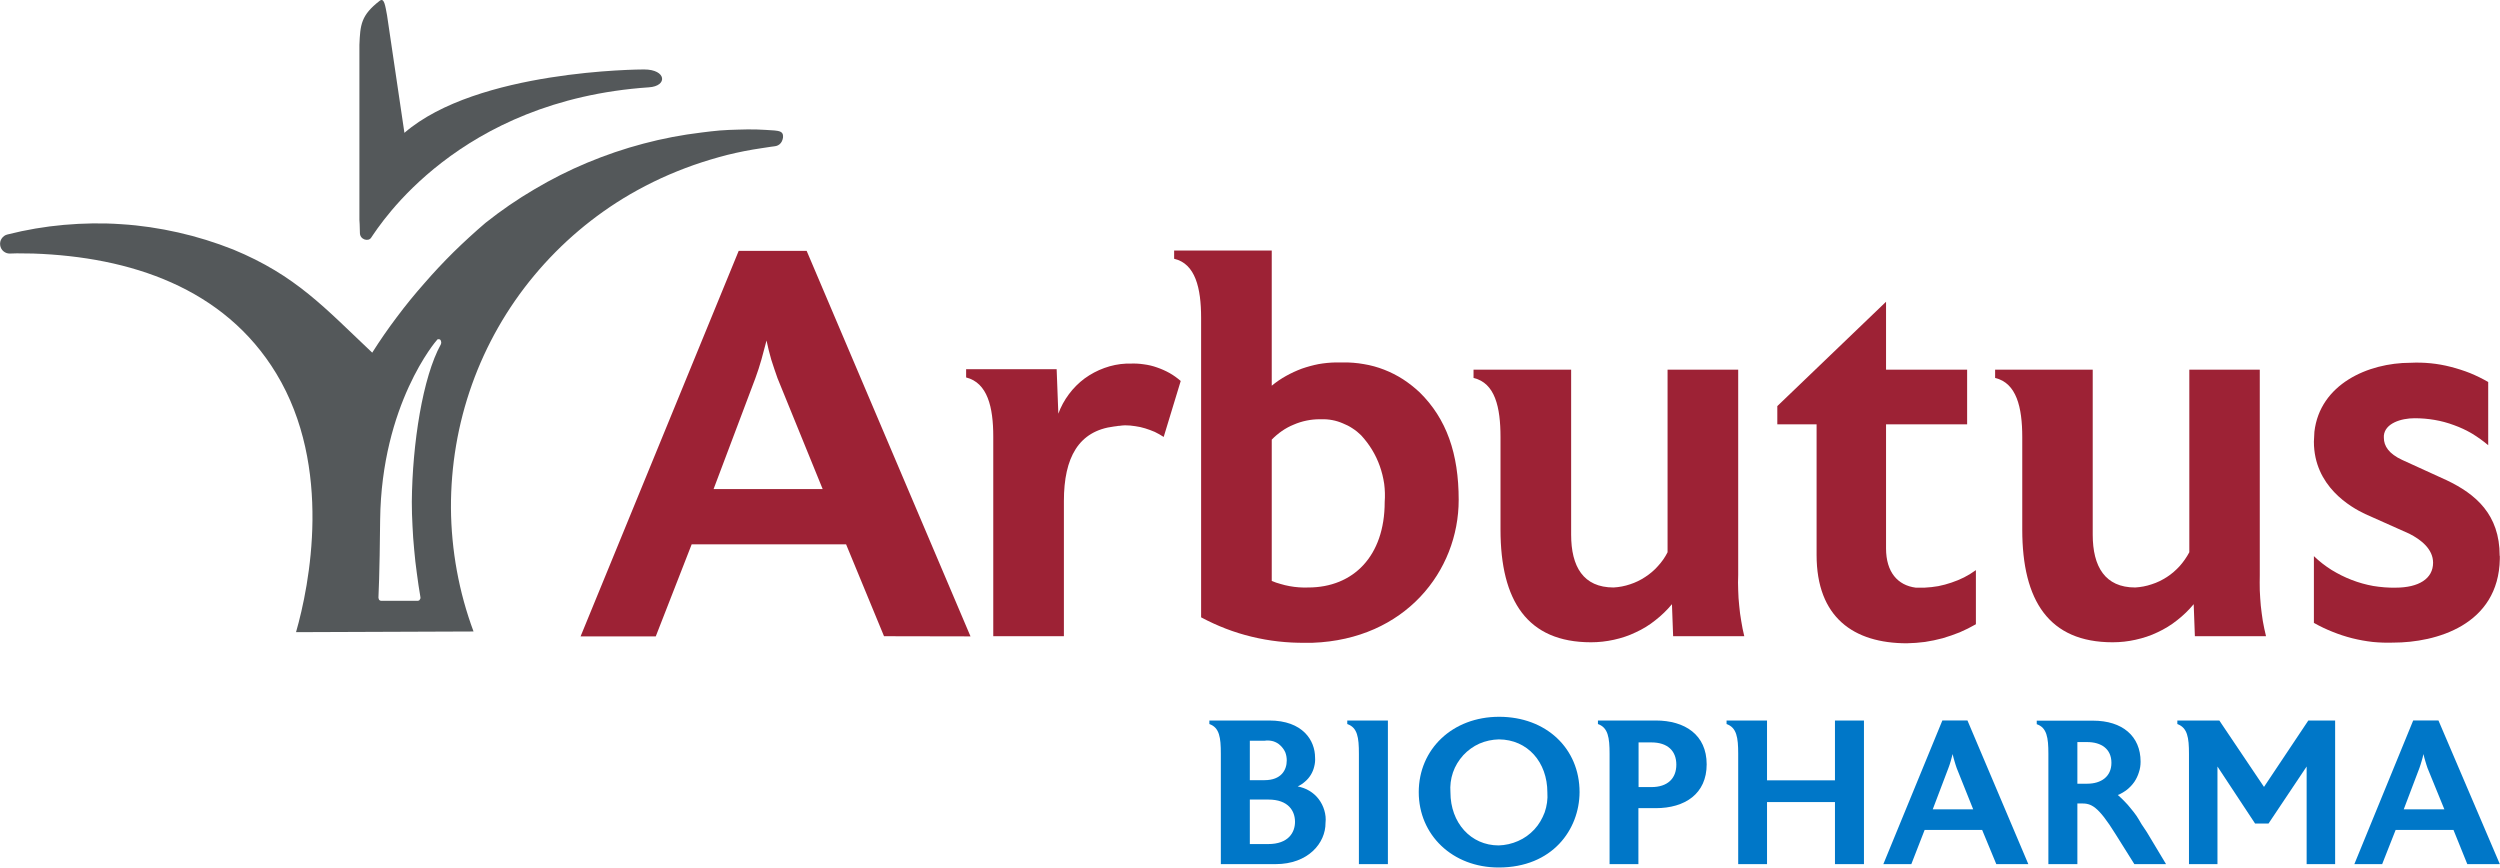 <svg version="1.2" xmlns="http://www.w3.org/2000/svg" viewBox="0 0 1483 515" width="1483" height="515">
	<title>arbutus-biopharma-logo-svg</title>
	<defs>
		<clipPath clipPathUnits="userSpaceOnUse" id="cp1">
			<path d="m0 0h1524v531h-1524z"/>
		</clipPath>
	</defs>
	<style>
		.s0 { fill: #54585a } 
		.s1 { fill: #9d2235 } 
		.s2 { fill: #0077c8 } 
	</style>
	<g id="Clip-Path: arbutus-biopharma-logo" clip-path="url(#cp1)">
		<g id="arbutus-biopharma-logo">
			<g id="Layer_2">
				<g id="Arbutus_Logo_Tagline">
					<path id="Path_437" fill-rule="evenodd" class="s0" d="m464.5 80.6q0.1 1.1-0.3 2.2-0.3 1.1-1 2-0.7 0.9-1.7 1.4-1 0.5-2.2 0.6c0 0-2.6 0.3-7.5 1.1q-10.3 1.5-20.4 4-10.1 2.6-19.9 6-9.9 3.5-19.3 7.8-9.5 4.4-18.5 9.6c-21.6 12.6-40.8 28.9-56.8 48.1-16 19.2-28.5 41.1-36.9 64.6-8.4 23.5-12.6 48.4-12.5 73.4 0.2 25 4.7 49.8 13.4 73.2l-105.3 0.4c8-27.9 21.9-97.9-11.7-153.4-30.9-51-86.8-69.2-144.2-71.2-8.9-0.2-12.3-0.1-13.7 0-1.4 0.1-2.8-0.4-3.9-1.3-1.1-0.9-1.8-2.2-2-3.6-0.2-1.4 0.1-2.9 0.9-4 0.8-1.2 2-2.1 3.4-2.4 11-2.8 22.2-4.7 33.5-5.7 11.4-1 22.8-1.2 34.1-0.4 11.4 0.7 22.6 2.4 33.7 4.9 11.1 2.5 22 5.9 32.6 10.1 37.3 15.4 54.3 34.6 82.5 61.2q6.9-10.9 14.6-21.1 7.7-10.3 16.2-19.9 8.4-9.7 17.5-18.7 9.2-9 18.9-17.3c9.2-7.3 18.9-14 29-19.9 10.1-6 20.6-11.3 31.4-15.8 10.8-4.5 21.9-8.3 33.3-11.3 11.3-3 22.8-5.2 34.5-6.6q5.3-0.7 10.8-1.2 5.4-0.4 10.8-0.5 5.4-0.2 10.8-0.1 5.4 0.2 10.9 0.6c2.6 0.3 4.9 0.6 5 3.2zm-202.8 123q0.1-0.3 0-0.6 0-0.4-0.1-0.7-0.1-0.4-0.3-0.6-0.2-0.3-0.5-0.4-0.3-0.1-0.6-0.1-0.3 0-0.6 0.1-0.3 0.1-0.4 0.4c-0.3 0.2-32.9 38-33.7 106.7-0.3 33-1 45.7-1 45.8q0 0.2 0 0.4 0 0.2 0.1 0.4 0 0.2 0.1 0.4 0.1 0.2 0.2 0.4 0.1 0.1 0.2 0.2 0.1 0.1 0.3 0.2 0.1 0.1 0.3 0.1 0.2 0.1 0.3 0.1h21.9q0.2 0 0.3-0.1 0.2 0 0.4-0.1 0.1-0.1 0.2-0.2 0.1-0.2 0.2-0.3 0.1-0.2 0.2-0.3 0.1-0.2 0.2-0.4 0-0.2 0-0.4 0.1-0.2 0-0.4-1.2-7-2.1-14-1-7.1-1.6-14.1-0.7-7.1-1-14.2-0.4-7.1-0.4-14.2c0.3-34.6 6.5-74.1 17.2-93.4q0.1-0.3 0.2-0.7z"/>
					<path id="Path_438" class="s0" d="m382.1 41.2c-2.4 0-99 0.3-142.2 37.6l-10.3-69.7c-1.1-5.9-1.7-10.7-4.4-8.6-11.1 8.6-11.5 14.2-12 26.1v103.9c0 0 0.3 3.9 0.3 7.7 0 3.9 4.9 5.3 6.6 2.9 5.5-8.1 51.9-81.6 164.8-89.3 11.3-0.7 10.5-10.6-2.8-10.6z"/>
					<path id="Path_439" fill-rule="evenodd" class="s1" d="m524.4 377.4l-22.5-54.5h-91.6l-21.3 54.6h-44.6l93.8-228.7h40.3l97.2 228.7zm-63.2-153.1q-1-2.8-1.9-5.5-1-2.8-1.8-5.5-0.8-2.8-1.5-5.6-0.7-2.9-1.3-5.7-0.7 2.8-1.5 5.6-0.7 2.8-1.5 5.6-0.9 2.8-1.7 5.6-0.9 2.7-1.9 5.5l-24.8 65.8h64.7z"/>
					<path id="Path_440" class="s1" d="m690.3 259.2q-2.6-1.7-5.3-3-2.8-1.2-5.7-2.1-2.9-0.9-5.9-1.3-3-0.5-6-0.5-0.9 0.1-1.7 0.1-0.8 0.1-1.6 0.2-0.8 0-1.7 0.2-0.8 0.1-1.6 0.2c-20.9 2.6-29.7 18.3-29.7 44.2v80.2h-41.9v-118.5c0-17.4-3.4-31.8-16.1-35v-4.9h53.7l1 26.4c1.5-4.1 3.6-8 6.3-11.6 2.6-3.5 5.8-6.7 9.3-9.3 3.6-2.6 7.5-4.7 11.7-6.2 4.1-1.5 8.5-2.4 12.9-2.6h2.3q4.1-0.2 8.1 0.4 4.1 0.5 8 1.9 3.8 1.3 7.4 3.3 3.5 2 6.6 4.7z"/>
					<path id="Path_441" fill-rule="evenodd" class="s1" d="m778.6 381.3h-4.3q-8 0.1-16-0.8-8-0.9-15.8-2.8-7.9-1.9-15.4-4.8-7.5-2.9-14.6-6.7v-177.7c0-17.6-3.4-32.1-16-35v-4.9h57.9v80.2q4-3.3 8.5-5.8 4.5-2.5 9.3-4.3 4.9-1.7 9.9-2.7 5.1-0.9 10.2-1h4.3q6.3-0.1 12.5 1 6.1 1 12 3.3 5.9 2.3 11.2 5.7 5.2 3.4 9.8 7.7c16 15.7 23.2 36.4 23.2 63.8 0 42.3-31.8 82.8-86.7 84.8zm28.8-123.1q-2.3-2.3-5.1-4.1-2.7-1.8-5.8-3-3-1.3-6.2-1.9-3.2-0.6-6.5-0.5h-1q-3.9 0-7.8 0.8-3.9 0.8-7.6 2.4-3.7 1.5-7 3.8-3.2 2.2-6 5.1v83.8q2.5 1.1 5.2 1.8 2.6 0.8 5.4 1.3 2.7 0.5 5.5 0.7 2.7 0.2 5.5 0.1c26.8 0 45.4-18.6 45.4-50.7q0.4-5.4-0.3-10.8-0.8-5.4-2.6-10.5-1.8-5.1-4.6-9.7-2.8-4.6-6.5-8.6z"/>
					<path id="Path_442" class="s1" d="m992.5 377.4l-0.7-19c-2.9 3.5-6.2 6.7-9.8 9.5-3.6 2.9-7.5 5.3-11.7 7.2-4.1 2-8.4 3.4-12.9 4.4-4.5 1-9.1 1.5-13.6 1.5-37.8 0-53.7-24.6-53.7-66.8v-54.9c0-17.7-3.2-32.1-16-35.1v-4.9h57.9v97.9c0 18.9 7.2 31.3 25.2 31.3 3.3-0.2 6.6-0.8 9.8-1.9 3.1-1 6.2-2.5 8.9-4.3 2.8-1.8 5.4-4 7.6-6.5 2.3-2.5 4.2-5.2 5.7-8.2v-108.3h41.9v121.7q-0.2 4.6 0 9.2 0.1 4.6 0.6 9.1 0.4 4.6 1.2 9.1 0.7 4.5 1.8 9z"/>
					<path id="Path_443" class="s1" d="m1131.2 381.6c-31.7 0-53.6-15.4-53.6-52.4v-77.5h-23.3v-10.8l64.5-61.9v40.3h48.1v32.4h-48.1v73.6c0 14.1 6.9 21.9 17.6 23.3h5.3q4.1-0.2 8.1-0.9 4-0.8 7.8-2.1 3.9-1.3 7.5-3.1 3.7-1.9 7-4.3v32.1q-4.7 2.7-9.6 4.8-5 2-10.1 3.5-5.2 1.4-10.5 2.2-5.3 0.7-10.7 0.8z"/>
					<path id="Path_444" class="s1" d="m1302 377.4l-0.7-19c-2.9 3.5-6.2 6.7-9.8 9.5-3.6 2.9-7.6 5.3-11.7 7.2-4.1 2-8.5 3.4-13 4.4-4.4 1-9 1.5-13.6 1.5-37.7 0-53.6-24.6-53.6-66.8v-54.9c0-17.7-3.4-32.1-16.1-35.1v-4.9h57.9v97.9c0 18.9 7.3 31.3 25.2 31.3 3.3-0.2 6.6-0.8 9.8-1.9 3.2-1 6.2-2.5 9-4.3 2.8-1.8 5.3-4 7.6-6.5 2.2-2.5 4.1-5.2 5.7-8.2v-108.3h41.8v121.7q-0.1 4.6 0 9.2 0.2 4.6 0.6 9.1 0.5 4.6 1.2 9.1 0.8 4.5 1.9 9z"/>
					<path id="Path_445" class="s1" d="m1482.9 329.9v1.6c-0.7 39.4-38 49.7-63.2 49.7q-6.2 0.2-12.3-0.4-6.1-0.7-12.1-2.2-5.9-1.5-11.6-3.8-5.8-2.3-11.1-5.3v-39.6c3.2 3.1 6.7 5.8 10.5 8.2 3.8 2.3 7.7 4.3 11.9 5.9 4.1 1.6 8.4 2.8 12.8 3.6 4.4 0.7 8.8 1.1 13.2 1 13.8 0 22.3-5.3 22.3-14.8 0-8.1-7.2-13.7-14.1-17.2l-26.2-11.7c-8.5-4-30.4-16.4-30.4-42.9 0-2 0.3-3.9 0.3-5.9 3.3-28.2 31.8-40.9 57-40.9q6-0.3 12 0.3 6 0.6 11.8 2.1 5.9 1.5 11.5 3.7 5.6 2.3 10.8 5.3v37.5q-4.5-3.8-9.6-6.9-5.1-3-10.7-5-5.6-2.1-11.5-3.1-5.8-1-11.8-1c-8.1 0-17.6 3-18.3 10.3v1.3c0 4.9 3 9.5 10.8 13.1l26.5 12.1c17.2 8.2 31.4 20.3 31.4 44.7z"/>
					<path id="Path_446" fill-rule="evenodd" class="s2" d="m756.7 512.6h-32.5v-65.5c0-9.6-0.8-15.5-6.8-17.6v-2.1h35.5c20 0 27.2 11.9 27.2 22q0.2 2.6-0.5 5.3-0.6 2.6-2 4.9-1.4 2.3-3.4 4-2 1.8-4.4 2.9c2.4 0.5 4.8 1.3 6.9 2.6 2.2 1.3 4.1 3 5.6 5 1.5 2 2.6 4.2 3.3 6.6 0.7 2.4 1 4.9 0.7 7.4 0.1 12-10.3 24.5-29.6 24.5zm-6.5-73.2h-8.8v23.4h8.7c10 0 13.2-6.1 13.2-11.7 0-1.7-0.3-3.4-0.9-4.9-0.7-1.5-1.7-2.9-2.9-4-1.2-1.2-2.7-2-4.3-2.5-1.6-0.4-3.3-0.6-5-0.3zm2.2 34.9h-11v26.4h10.9c12 0 15.9-6.9 15.9-13.2 0-6.3-3.8-13.2-15.8-13.2z"/>
					<path id="Path_447" class="s2" d="m806.1 512.6v-65.5c0-9.6-0.8-15.5-6.9-17.6v-2.1h24.1v85.2z"/>
					<path id="Path_448" fill-rule="evenodd" class="s2" d="m889 514.6c-27.4 0-47.4-19.3-47.4-44.7 0-25.4 19.9-44.7 47.7-44.7 27.8 0 47.7 18.7 47.7 44.7-0.1 22.2-16.1 44.7-48 44.7zm0-76q0.1 0 0.2 0 0 0 0.1 0zm-11.4 2.5c-3.6 1.6-6.9 4-9.6 6.9-2.7 3-4.8 6.4-6.1 10.2-1.3 3.8-1.8 7.8-1.5 11.8 0 18.1 12.1 31.5 28.6 31.5 3.9-0.1 7.9-1 11.5-2.6 3.7-1.6 6.9-3.9 9.7-6.9 2.7-2.9 4.7-6.4 6.1-10.1 1.3-3.8 1.9-7.8 1.6-11.8 0-18-11.7-31.4-28.8-31.5-3.9 0.1-7.8 0.9-11.5 2.5z"/>
					<path id="Path_449" fill-rule="evenodd" class="s2" d="m982.2 479.4h-10.3v33.2h-17.1v-65.5c0-9.6-0.9-15.5-6.9-17.6v-2.1h34.3c17.2 0 30.2 8.4 30.2 26 0 17.5-12.9 26-30.2 26zm-2.6-39h-7.6v26.5h7.6c9.6 0 14.8-5.1 14.8-13.3 0-8.2-5.2-13.2-14.8-13.2z"/>
					<path id="Path_450" class="s2" d="m1088.5 512.6v-36.8h-40.3v36.8h-17.1v-65.5c0-9.6-0.9-15.5-6.9-17.6v-2.1h24v35.5h40.3v-35.5h17.2v85.2z"/>
					<path id="Path_451" fill-rule="evenodd" class="s2" d="m1184.2 512.6l-8.4-20.3h-34.1l-7.9 20.3h-16.6l35-85.2h14.9l36.1 85.2zm-23.5-57q-0.4-1-0.7-2.1-0.3-1-0.6-2-0.3-1.1-0.6-2.1-0.3-1-0.5-2.1c-0.5 2-1.6 6.1-2.5 8.3l-9.3 24.5h24z"/>
					<path id="Path_452" fill-rule="evenodd" class="s2" d="m1266.1 512.6l-11.1-17.7c-10.6-17.1-14.6-18.3-20.3-18.3h-2.4v36h-17.2v-65.6c0-9.4-0.9-15.4-6.9-17.4v-2.1h33.4c17.4 0 28.2 9.2 28.2 24.3 0 2.2-0.3 4.3-1 6.3-0.6 2-1.5 3.9-2.7 5.7-1.2 1.7-2.7 3.3-4.3 4.6-1.7 1.3-3.5 2.4-5.5 3.2q2.1 1.8 4 3.8 2 2 3.7 4.2 1.8 2.1 3.4 4.4 1.5 2.3 2.9 4.8l3.2 4.8 11.4 19zm-28-72.4h-5.8v24.7h5.8c8.3 0 14.4-4.2 14.4-12.4 0-8.3-6.1-12.3-14.4-12.3z"/>
					<path id="Path_453" class="s2" d="m1368.3 512.6v-57.9l-22.6 33.8h-8l-22.3-33.8v57.9h-16.9v-65.5c0-9.6-0.9-15.4-6.9-17.6v-2.1h24.9l26.5 39.4 26.3-39.4h15.9v85.2z"/>
					<path id="Path_454" fill-rule="evenodd" class="s2" d="m1463.6 512.6l-8.2-20.3h-34.3l-8 20.3h-16.5l34.9-85.2h15l36.4 85.2zm-23.6-57q-0.3-1-0.7-2.1-0.3-1-0.6-2-0.3-1.1-0.6-2.1-0.3-1-0.5-2.1-0.2 1-0.5 2.1-0.3 1-0.6 2.1-0.3 1-0.6 2-0.4 1.1-0.7 2.1l-9.3 24.5h24.1z"/>
				</g>
			</g>
		</g>
	</g>
</svg>
